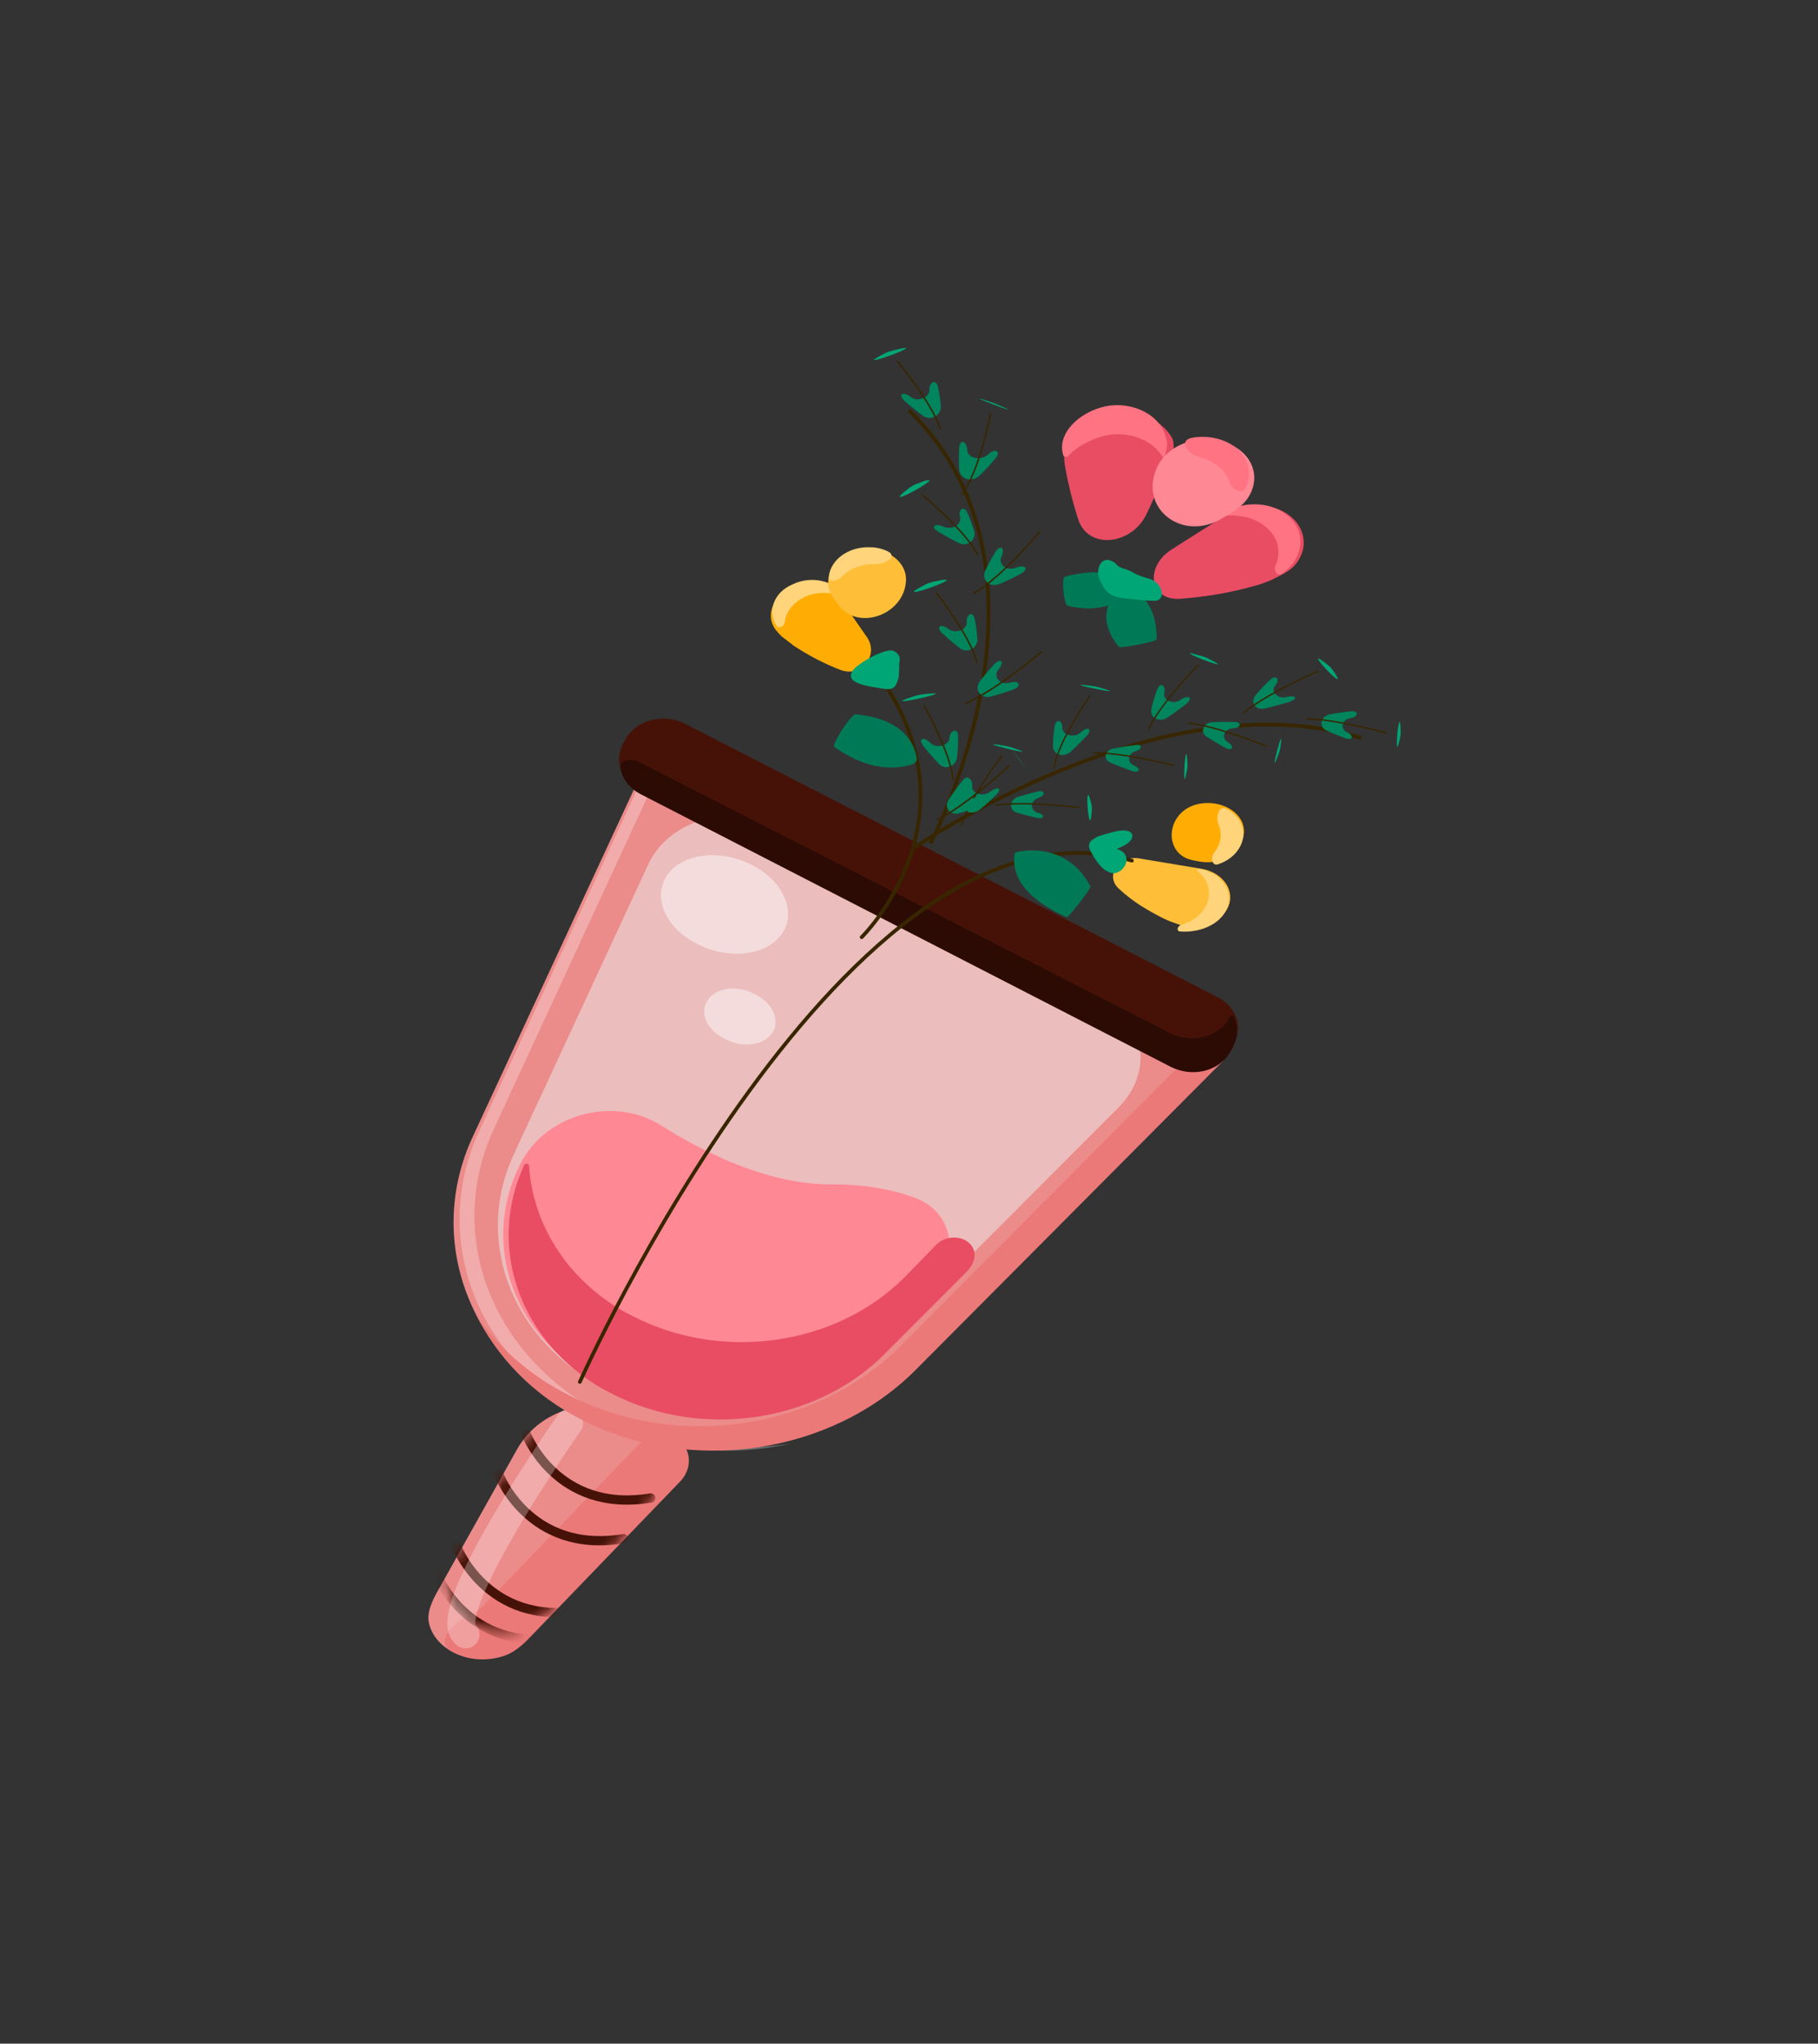 <?xml version="1.0" encoding="UTF-8"?> <svg xmlns="http://www.w3.org/2000/svg" width="161" height="181" fill="none"><rect width="100%" height="100%" fill="#333333" stroke="none"/><path d="M46.788 144.946c-.656.679-1.385 1.329-2.282 1.616-1.58.505-3.386.382-4.707-.411-.951-.593-1.578-1.421-1.8-2.353-.23-.956.248-1.968.765-2.89 2.335-4.163 4.677-8.353 7.016-12.531 1.83-3.271 5.966-4.734 9.197-3.256 3.83 1.751 4.502 6.694 1.353 9.952l-9.542 9.873Z" fill="#EB8B8A"></path><path d="M59.691 127.31c-1.031-.473-2.337-.19-3.184.69l-13.665 14.188a2.45 2.45 0 0 1-.586.464 5.361 5.361 0 0 1-.27.137c-1.752.827-3.54 2.516-2.026 3.444 1.32.792 3.053.951 4.654.428.914-.298 1.658-.962 2.326-1.655l13.283-13.784c1.235-1.282.972-3.222-.532-3.912Z" fill="#EB7978"></path><mask id="a" style="mask-type:luminance" maskUnits="userSpaceOnUse" x="39" y="124" width="20" height="21"><path d="M48.539 142.744c-1.73 1.73-4.334 2.279-6.352 1.336-2.426-1.134-3.203-4.028-1.747-6.509l5.37-9.147c1.898-3.233 6.032-4.705 9.23-3.285 3.847 1.707 4.43 6.662 1.17 9.926l-7.671 7.679Z" fill="#fff"></path></mask><g mask="url(#a)" stroke="#461207" stroke-width=".823" stroke-miterlimit="10" stroke-linecap="round" stroke-linejoin="round"><path d="M46.563 126.926s2.672 7.141 11.067 5.744M44.149 130.53s2.672 7.142 11.067 5.744M40.405 136.898s2.672 7.142 11.067 5.744M38.618 139.291s2.672 7.141 11.066 5.744"></path></g><path opacity=".28" d="M50.4 126.031s-11.807 16.886-9.168 18.724" stroke="#fff" stroke-width="2.47" stroke-miterlimit="10" stroke-linecap="round" stroke-linejoin="round"></path><path d="M51.416 125.467c-9.821-5.026-13.885-15.66-9.477-24.952l15.3-32.963c.689-1.557 2.861-2.177 4.478-1.385l45.895 23.466c1.617.792 1.965 2.786.676 4.067l-27.167 27.321c-7.487 7.483-20.046 9.359-29.705 4.446Z" fill="#EB8B8A"></path><path opacity=".28" d="M53.63 125.38c-10.096-5.161-14.31-16.037-9.83-25.521l15.553-33.646c.193-.492-.067-1.174-.495-.84a2.756 2.756 0 0 0-.853 1.112l-15.552 33.646c-4.408 9.583-.267 20.36 9.829 25.521a26.715 26.715 0 0 0 17.839 2.18c-5.539.89-11.36.186-16.491-2.452Z" fill="#fff"></path><path d="M108.654 91.78c-.27-.723-1.271-.242-1.903.293l-26.944 27.084c-7.447 7.497-19.817 9.365-29.474 4.389-3.532-1.799-6.313-4.296-8.223-7.22 1.866 3.833 5.08 7.24 9.459 9.44 9.587 4.881 22.047 3.029 29.473-4.389l26.945-27.083c.777-.699.985-1.663.667-2.514Z" fill="#EB7978"></path><path d="M52.697 122.466c-7.626-4.303-10.684-12.923-7.134-20.365L57.45 76.463c.844-1.784 2.543-3.164 4.627-3.802 2.085-.638 4.35-.486 6.203.517l29.045 14.893c.08.041.168.071.241.122.082.057.18.094.266.145 1.69.994 2.845 2.604 3.116 4.457.278 1.9-.382 3.716-1.827 5.225l-21.094 21.138c-6.229 6.291-16.602 7.807-24.658 3.68-.254-.13-.509-.259-.672-.372Z" fill="#EBBDBC"></path><path d="m103.793 94.197-47.129-24.2c-1.822-.904-2.354-2.865-1.303-4.452l.167-.293c1.051-1.587 3.313-2.06 5.136-1.154l47.129 24.2c1.823.904 2.355 2.865 1.304 4.452l-.167.293c-1.052 1.587-3.422 2.12-5.137 1.154Z" fill="#461207"></path><path d="M109.26 90.04c-.055-.122-.307-.108-.354.023-.005.013-.007.019-.015.031l-.154.273c-1.044 1.576-3.296 2.04-5.114 1.136l-47.04-24.022c-.768-.356-1.79-.207-1.63.616.175.889.78 1.708 1.756 2.226L103.71 94.5c1.818.903 4.07.44 5.114-1.137l.165-.291c.67-1.023.689-2.104.27-3.032Z" fill="#2B0B04"></path><path d="M73.625 104.893c-5.246.018-10.65-2.429-15.112-5.24-4.082-2.57-10.218-1.086-12.476 3.51-3.511 7.123-.566 15.309 7.087 19.376l.767.367c8.085 3.897 18.549 2.329 24.822-3.618l2.344-2.234c3.753-3.576 4.454-9.351-.106-10.999-1.963-.709-4.375-1.173-7.326-1.162Z" fill="#FF8895"></path><path d="M80.132 113.097c-6.06 6.104-16.187 7.535-24.072 3.479l-.747-.382c-5.192-2.958-8.13-7.847-8.463-12.942-.014-.218-.333-.264-.43-.061-3.349 7.252-.417 15.648 7.05 19.874l.747.382c7.885 4.057 18.032 2.547 24.072-3.478l7.29-7.31c.75-.753 1.02-1.756.338-2.482-.752-.802-2.21-.754-3.028.086l-2.757 2.834Z" fill="#E84D64"></path><path d="M102.833 81.24c-1.077-.561-2.476-1.33-3.752-2.535-1.265-1.153.017-2.977 1.792-2.68l5.541.923c1.724.288 2.848 1.698 2.458 3.084-.39 1.386-2.17 2.312-3.894 2.024-.181-.03-.524-.163-.957-.312-.524-.164-.936-.385-1.188-.504Z" fill="#FFBE38"></path><path d="M108.74 80.223c.425-1.487-.745-2.98-2.558-3.266-.103-.016-.184.148-.106.209.812.632 1.181 1.616.895 2.615-.294 1.03-1.203 1.788-2.331 2.113-.366.106-.5.55-.14.606 1.953.144 3.815-.79 4.24-2.277Z" fill="#FFD47A"></path><path d="m106.16 76.29-.52-.101c-2.614-.514-2.453-4.109.22-4.914 1.657-.488 3.551.21 4.13 1.529.449 1.023.006 2.173-.989 2.865-.605.42-1.337.7-2.048.698a4.973 4.973 0 0 1-.793-.076Z" fill="#FFAD05"></path><path d="M108.654 71.645c-.719-.388-1.021.692-.725 1.435.346.816.16 1.715-.404 2.429-.33.418-.219 1.17.299 1.052 1.742-.54 2.707-2.177 2.114-3.572-.239-.564-.702-1.03-1.284-1.344Z" fill="#FFD47A"></path><path d="M51.352 122.392s23.8-53.457 48.89-46.17" stroke="#382600" stroke-width=".329" stroke-miterlimit="10" stroke-linecap="round" stroke-linejoin="round"></path><path d="M100.276 74.096c.055-.592-.816-.613-1.428-.473-1.235.314-1.624.436-1.875.606a5.237 5.237 0 0 1-.206.133c-.355.213-.394.624-.22.952l.237.438c.341.55.755 1.192 1.371 1.457 1.096.671 2.572-1.472.752-2.015-.07-.011 1.307-.437 1.369-1.098Z" fill="#00A675"></path><path d="M70.285 57.186c.978.627 2.373 1.478 4.202 2.164 1.858.66 3.366-1.36 2.288-2.918a3474.15 3474.15 0 0 1-2.321-3.358c-.898-1.242-2.883-1.717-4.453-.95-1.57.766-2.228 2.385-1.33 3.627.07.09.283.359.587.643.397.299.793.597 1.027.792Z" fill="#FFAD05"></path><path d="M70.176 51.762c1.599-.79 3.638-.388 4.525.954.05.064-.056.174-.132.14-.97-.44-2.26-.491-3.346.033-1.027.504-1.634 1.344-1.732 2.213-.037.327-.484.619-.677.372-.91-1.265-.308-3.014 1.362-3.712Z" fill="#FFD47A"></path><path d="m73.795 52.97.487.647c1.707 2.27 5.725.852 5.946-2.099.137-1.54-1.3-2.835-3.192-2.886-1.892-.051-3.543 1.168-3.68 2.708-.083.644.167 1.177.44 1.63Z" fill="#FFBE38"></path><path d="M78.611 48.826c.908.445-.133 1.166-1.196 1.142-1.127-.033-2.167.4-2.832 1.083-.416.428-1.239.577-1.178.023.135-1.484 1.736-2.656 3.566-2.603a3.62 3.62 0 0 1 1.64.355Z" fill="#FFD47A"></path><path d="M76.308 83.004s10.11-9.905 2.164-22.236" stroke="#382600" stroke-width=".329" stroke-miterlimit="10" stroke-linecap="round" stroke-linejoin="round"></path><path d="M78.926 57.603c.309 0 .755.398.751.694 0 .062-.003.122-.01.18-.013.105-.031.21-.033.313-.014.798-.018 1.158-.104 1.413a5.246 5.246 0 0 1-.166.41c-.148.332-.505.462-.861.42a17.929 17.929 0 0 1-.762-.114c-.744-.122-1.582-.259-2.076-.583-.474-.291-.347-.796.048-1.165.646-.605 2.355-1.565 3.213-1.568Z" fill="#00A675"></path><path d="M80.951 75.092s21.756-15.167 39.492-9.763" stroke="#382600" stroke-width=".329" stroke-miterlimit="10" stroke-linecap="round" stroke-linejoin="round"></path><path d="M89.088 66.076c-4.046-.714 4.266 1.305.404.097a3.274 3.274 0 0 0-.404-.097Z" fill="#00A675"></path><path d="M88.158 70.46c.656-.637.246-.887-.485-.332-.64.476-1.658.151-1.574-.496.032-.806-.572-.986-.741-.18a11.999 11.999 0 0 0-.213 1.557c-.068.906.955 1.278 1.703.639.418-.358.871-.763 1.31-1.188Z" fill="#00855D"></path><path d="M88.727 66.935s-2.968 3.88-3.573 6.178" stroke="#382600" stroke-width=".121" stroke-miterlimit="10" stroke-linecap="round" stroke-linejoin="round"></path><path d="M96.655 71.268c-.719-3.22-.174 3.813.038.437a1.619 1.619 0 0 0-.038-.437Z" fill="#00A675"></path><path d="M91.83 72.436c.659.148.752-.287.098-.444-.703-.195-.742-1.049-.003-1.31.675-.218.673-.73-.015-.579-.608.134-1.204.3-1.738.468-.793.247-.86 1.195-.107 1.41.539.155 1.145.316 1.766.455Z" fill="#00855D"></path><path d="M95.53 71.515s-4.844-.601-7.365-.186" stroke="#382600" stroke-width=".121" stroke-miterlimit="10" stroke-linecap="round" stroke-linejoin="round"></path><path d="M96.805 60.769c-4.068-.572 4.312 1.132.402.08a3.328 3.328 0 0 0-.402-.08Z" fill="#00A675"></path><path d="M96.212 65.19c.598-.643.11-.912-.532-.308-.545.493-1.588.245-1.602-.42.027-.71-.564-.84-.68-.128a12.985 12.985 0 0 0-.151 1.69c-.024.833.938 1.142 1.6.526.433-.404.91-.87 1.365-1.36Z" fill="#00855D"></path><path d="M96.517 61.63s-2.78 3.938-3.18 6.373" stroke="#382600" stroke-width=".121" stroke-miterlimit="10" stroke-linecap="round" stroke-linejoin="round"></path><path d="M105.161 67.697c-.139-3.36-.561 3.735-.017.345.016-.105.023-.22.017-.345Z" fill="#00A675"></path><path d="M100.259 68.287c.655.226.812-.237.17-.49-.68-.269-.54-1.092.178-1.28.53-.133.588-.6.05-.543-.751.078-1.491.207-2.127.34-.688.142-.844.954-.237 1.211.578.246 1.26.519 1.966.762Z" fill="#00855D"></path><path d="M103.93 67.777s-4.64-1.16-7.115-1.097" stroke="#382600" stroke-width=".121" stroke-miterlimit="10" stroke-linecap="round" stroke-linejoin="round"></path><path d="M113.351 66.382c.593-3.379-1.236 3.547-.069.252.027-.077.05-.161.069-.252Z" fill="#00A675"></path><path d="M108.483 66.216c.656.357.887-.103.249-.487-.64-.416-.315-1.213.544-1.225.577-.042.714-.53.143-.555a22.16 22.16 0 0 0-2.098.019c-.745.04-1.062.886-.477 1.266a24.6 24.6 0 0 0 1.639.982Z" fill="#00855D"></path><path d="M112.221 66.11s-4.327-1.776-6.919-2.061" stroke="#382600" stroke-width=".121" stroke-miterlimit="10" stroke-linecap="round" stroke-linejoin="round"></path><path d="M106.432 58.112c-3.777-1.114 3.979 1.893.511.188a2.856 2.856 0 0 0-.511-.188Z" fill="#00A675"></path><path d="M104.996 62.386c.721-.564.306-.912-.456-.402-.639.475-1.608-.006-1.427-.635.123-.713-.373-.957-.638-.265-.215.56-.376 1.13-.495 1.646-.195.842.686 1.315 1.447.796a30.22 30.22 0 0 0 1.569-1.14Z" fill="#00855D"></path><path d="M106.11 58.914s-3.464 3.49-4.387 5.7" stroke="#382600" stroke-width=".121" stroke-miterlimit="10" stroke-linecap="round" stroke-linejoin="round"></path><path d="M117.556 58.867c-2.771-2.226 2.453 3.295.428.422a1.952 1.952 0 0 0-.428-.422Z" fill="#00A675"></path><path d="M114.082 62.196c.911-.273.744-.692-.174-.459-.836.187-1.403-.538-.966-1.026.442-.519.079-1-.426-.534-.481.444-.92.919-1.293 1.357-.552.649-.056 1.415.768 1.219.638-.152 1.366-.34 2.091-.557Z" fill="#00855D"></path><path d="M116.708 59.452s-4.61 2-6.581 3.693" stroke="#382600" stroke-width=".121" stroke-miterlimit="10" stroke-linecap="round" stroke-linejoin="round"></path><path d="M124.044 64.847c-.075-3.315-.712 3.69-.031.366.023-.11.033-.232.031-.366Z" fill="#00A675"></path><path d="M119.143 65.383c.635.235.796-.225.19-.514-.681-.268-.518-1.166.269-1.266.687-.099.76-.668.072-.606-.656.06-1.307.159-1.89.267-.826.153-1.029 1.115-.31 1.436a27.16 27.16 0 0 0 1.669.683Z" fill="#00855D"></path><path d="M122.808 64.918s-4.611-1.24-7.061-1.256" stroke="#382600" stroke-width=".121" stroke-miterlimit="10" stroke-linecap="round" stroke-linejoin="round"></path><path d="M82.462 74.577s12.602-23.914-1.877-38.152" stroke="#382600" stroke-width=".329" stroke-miterlimit="10" stroke-linecap="round" stroke-linejoin="round"></path><path d="M90.225 67.224c2.338 3.17-2.288-3.205 0 0Z" fill="#00A675"></path><path d="M85.2 69.18c.495-.622.885-.245.466.422-.487.652.307 1.342 1.18 1.074.821-.239 1.1.25.304.576-.74.305-1.498.561-2.164.765-.859.262-1.446-.508-.95-1.245.337-.499.732-1.052 1.163-1.592Z" fill="#00855D"></path><path d="M89.367 67.826s-3.824 3.551-6.378 4.78" stroke="#382600" stroke-width=".131" stroke-miterlimit="10" stroke-linecap="round" stroke-linejoin="round"></path><path d="M81.684 61.504c4.34-.553-4.879 1.468-.637.128.182-.057.394-.1.637-.128Z" fill="#00A675"></path><path d="M81.798 66.112c-.539-.675-.047-.946.568-.335.533.57 1.715.268 1.726-.46.042-.654.725-.848.749-.2.025.685-.02 1.372-.088 1.97-.09.79-1.056 1.145-1.58.593-.43-.453-.917-.995-1.375-1.568Z" fill="#00855D"></path><path d="M81.83 62.48s2.35 4.147 2.57 6.564" stroke="#382600" stroke-width=".131" stroke-miterlimit="10" stroke-linecap="round" stroke-linejoin="round"></path><path d="M93.187 57.072c2.105 3.281-2.104-3.282 0 0Z" fill="#00A675"></path><path d="M88.005 58.874c.633-.691 1.015-.26.4.446-.486.65.188 1.4 1.059 1.132.801-.233 1.064.325.277.614-.666.245-1.344.45-1.96.618-.975.265-1.573-.647-.944-1.437.35-.441.747-.914 1.168-1.373Z" fill="#00855D"></path><path d="M92.219 57.752s-3.95 3.345-6.68 4.535" stroke="#382600" stroke-width=".131" stroke-miterlimit="10" stroke-linecap="round" stroke-linejoin="round"></path><path d="M82.674 51.517c4.207-.942-4.62 2.237-.716.248.193-.099.43-.182.716-.248Z" fill="#00A675"></path><path d="M83.434 56.079c-.59-.544-.115-.903.517-.402.643.501 1.742.112 1.66-.622-.029-.67.552-.939.693-.294.136.626.21 1.262.247 1.83.053.817-.914 1.32-1.545.821a27.459 27.459 0 0 1-1.572-1.333Z" fill="#00855D"></path><path d="M82.937 52.529s2.976 3.778 3.583 6.136" stroke="#382600" stroke-width=".131" stroke-miterlimit="10" stroke-linecap="round" stroke-linejoin="round"></path><path d="M81.198 42.848c3.925-1.547-4.043 2.924-.665.359.17-.13.39-.25.665-.36Z" fill="#00A675"></path><path d="M83.078 47.086c-.686-.414-.322-.786.42-.46.772.36 1.693-.127 1.52-.865-.186-.626.352-.99.625-.403.264.569.471 1.156.63 1.686.228.764-.635 1.421-1.36 1.053a29.69 29.69 0 0 1-1.835-1.011Z" fill="#00855D"></path><path d="M81.691 43.835s3.762 3.122 4.886 5.274" stroke="#382600" stroke-width=".131" stroke-miterlimit="10" stroke-linecap="round" stroke-linejoin="round"></path><path d="M92.927 46.36c2.793 2.926-2.794-2.925 0 0Z" fill="#00A675"></path><path d="M88.116 48.94c.467-.776.957-.424.562.382-.299.688.527 1.308 1.335.944.796-.322 1.149.144.39.553-.623.335-1.265.634-1.849.885-.931.4-1.712-.36-1.271-1.24.241-.483.522-1.008.833-1.524Z" fill="#00855D"></path><path d="M92.055 47.108s-3.253 3.944-5.81 5.44" stroke="#382600" stroke-width=".131" stroke-miterlimit="10" stroke-linecap="round" stroke-linejoin="round"></path><path d="M88.186 35.77c4.03 1.71-4.436-1.515-.258-.098.084.028.17.06.258.098Z" fill="#00A675"></path><path d="M84.94 39.763c.04-.89.61-.807.716.063-.004.748 1.147 1.014 1.814.455.617-.623 1.234-.355.685.32a17.935 17.935 0 0 1-1.36 1.476c-.724.709-1.81.378-1.852-.554a19.596 19.596 0 0 1-.004-1.76Z" fill="#00855D"></path><path d="M87.725 36.645s-.924 4.92-2.547 7.19" stroke="#382600" stroke-width=".131" stroke-miterlimit="10" stroke-linecap="round" stroke-linejoin="round"></path><path d="M79.09 31.034c4.182-1.063-4.572 2.157-.65.225.178-.088.394-.164.65-.225Z" fill="#00A675"></path><path d="M80.15 35.55c-.674-.59-.202-.951.503-.393.64.5 1.666.021 1.656-.62-.03-.7.582-.99.74-.32.138.587.22 1.185.269 1.725.075.843-.918 1.384-1.585.883a27.602 27.602 0 0 1-1.582-1.274Z" fill="#00855D"></path><path d="M79.465 31.984s3.08 3.702 3.8 5.988" stroke="#382600" stroke-width=".131" stroke-miterlimit="10" stroke-linecap="round" stroke-linejoin="round"></path><path d="M80.827 67.68c.231-.074.389-.288.358-.513-.13-.968-.904-3.496-5.435-3.902-.347-.027-2.14 2.698-1.866 2.889 1.977 1.383 4.41 2.334 6.943 1.525ZM89.84 75.682a.263.263 0 0 1 .204-.22c.848-.186 4.544-.746 6.53 3.064.067.13-1.964 2.769-2.1 2.707-2.602-1.166-4.964-2.955-4.633-5.551ZM100.044 51.61a.392.392 0 0 1 .081.555c-.514.723-2.09 2.327-5.582 1.483-.319-.078-.568-2.488-.238-2.575 1.99-.527 4.152-.634 5.739.538Z" fill="#007A56"></path><path d="M99.717 51.88a.327.327 0 0 0-.328.045c-.608.478-2.668 2.43-.31 5.36.125.156 3.347-.456 3.35-.661.026-1.912-.57-3.831-2.712-4.744Z" fill="#007A56"></path><path d="M110.905 51.939c-1.583.453-3.742.892-6.408 1.094-2.719.165-3.136-2.835-.751-4.357a698.777 698.777 0 0 1 4.928-3.119c1.9-1.185 4.546-.999 5.937.475 1.115 1.182 1.109 2.79.083 3.991-.533.623-1.335.944-2.068 1.329-.665.285-1.307.496-1.721.587Z" fill="#E84D64"></path><path d="M114.293 45.925c-1.404-1.496-4.083-1.677-6.009-.465-.118.076-.053.265.083.247 1.49-.202 3.002.205 3.976 1.187.944.924 1.09 2.148.6 3.24-.176.392.186.937.561.69 1.833-1.228 2.217-3.48.789-4.9Z" fill="#FF7382"></path><path d="m103.617 41.076-2.062 4.413c-1.302 2.787-5.157 3.23-6.061.534a35.749 35.749 0 0 1-1.153-4.599c-.1-.554-.164-1.13.004-1.697.497-1.676 2.2-3.015 4.19-3.27 2.875-.46 5.047 1.542 5.358 2.587.11.682.003 1.412-.276 2.032Z" fill="#E84D64"></path><path d="M97.96 38.562c2.128-.434 4.229.498 5.056 1.999.013.022.049.015.057-.011.291-.659.397-1.347.112-2.019-.6-1.897-2.985-2.981-5.236-2.556-2.365.485-4.39 2.435-3.79 4.332.054.184.341.196.485.038.741-.816 2.091-1.514 3.315-1.783Z" fill="#FF7382"></path><path d="m109.18 45.33-.919.561c-3.537 2.165-7.445-.86-5.8-4.487.86-1.92 3.369-2.924 5.71-2.312 2.341.612 3.477 2.597 2.617 4.517-.302.692-.87 1.26-1.608 1.72Z" fill="#FF8895"></path><path d="M105.627 38.763c-1.293.216-.558 1.409.639 1.737 1.381.363 2.324 1.218 2.654 2.248.204.637 1.11 1.1 1.405.437.836-1.834-.251-3.735-2.503-4.326a5.223 5.223 0 0 0-2.195-.096Z" fill="#FF7382"></path><path d="M97.717 51.97c.3.55.872.882 1.532.971.837.114 2.033.253 2.973.272 1.099.001.743-1.603-.417-1.944-.552-.163-1.116-.333-1.587-.635-.298-.19-1.056-.316-1.285-.579a1.32 1.32 0 0 0-.707-.446c-.848-.185-1.197 1.002-.83 1.74.102.207.211.42.321.621Z" fill="#00A675"></path><path opacity=".47" d="M69.236 82.719c-1.348 1.92-4.679 2.32-7.448.91-2.86-1.428-4.062-4.137-2.694-6.136 1.348-1.92 4.678-2.32 7.448-.91 2.86 1.427 4.042 4.216 2.694 6.136ZM68.378 91.496c-.76 1.11-2.628 1.358-4.21.493-1.602-.786-2.252-2.317-1.492-3.428.76-1.11 2.628-1.358 4.21-.493 1.602.787 2.232 2.396 1.492 3.428Z" fill="#fff"></path></svg> 